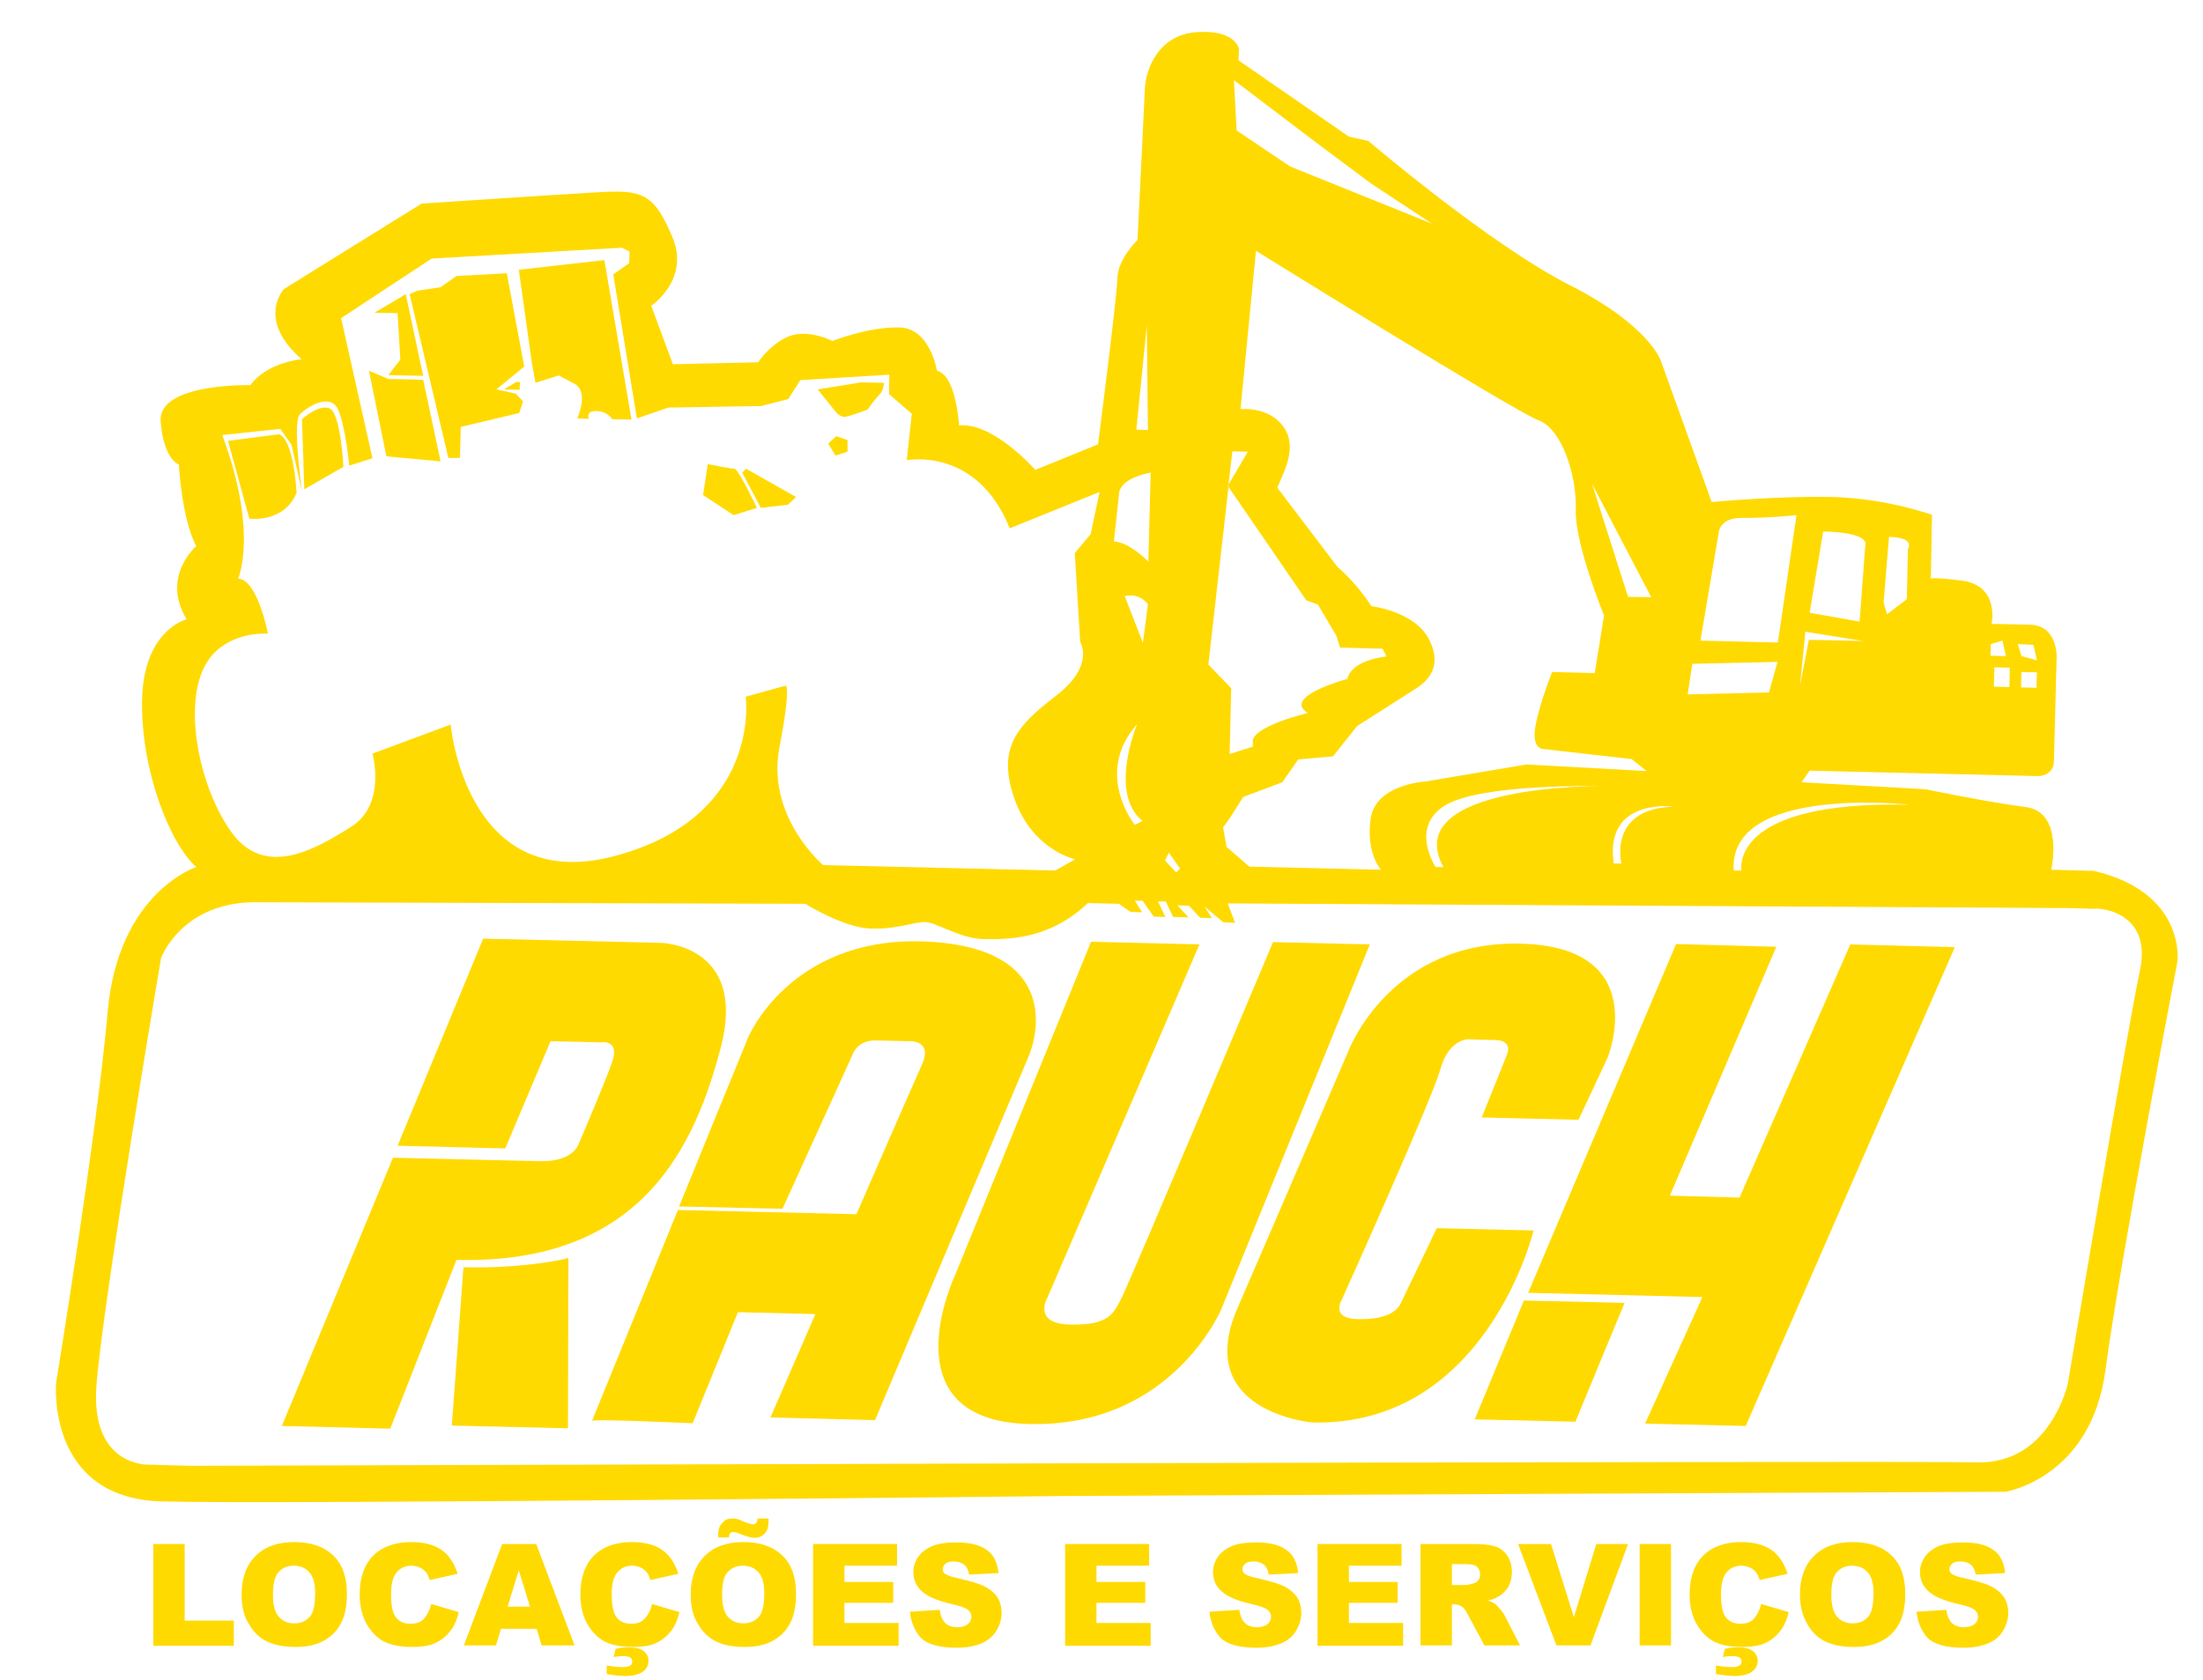 <?xml version="1.0" encoding="utf-8"?>
<!-- Generator: Adobe Illustrator 26.0.2, SVG Export Plug-In . SVG Version: 6.00 Build 0)  -->
<svg version="1.1" id="Camada_1" xmlns="http://www.w3.org/2000/svg" xmlns:xlink="http://www.w3.org/1999/xlink" x="0px" y="0px"
	 viewBox="0 0 569 434" style="enable-background:new 0 0 569 434;" xml:space="preserve">
<style type="text/css">
	.st0{fill:#FFDA00;}
</style>
<g>
	<g>
		<path class="st0" d="M540.8,225l-11-0.3c0,0,3.4-14.9-6.6-16.2s-25.9-4.6-25.9-4.6l-32-1.8l2.1-3l59,1.4c0,0,4,0.1,4.1-3.9
			c0.1-4,0.7-27,0.7-27s0.2-8-6.8-8.2s-10-0.2-10-0.2s2.2-9.9-7.7-11.2c-5.7-0.7-7.5-0.7-8-0.5L499,133c0,0-11.9-4.3-25.9-4.6
			c-14-0.3-31,1.3-31,1.3L429,93.3c0,0-2.8-9.1-23.5-19.6s-52.1-37.3-52.1-37.3l-5-1.1l-28.5-19.7l0.1-3c0,0-0.9-5-10.9-4.3
			s-13.2,9.7-13.4,14.7s-1.9,39-1.9,39s-5.1,4.9-5.2,9.9s-5,42.9-5,42.9l-16.2,6.6c0,0-10.7-12.3-19.7-11.5c0,0-0.7-13-5.7-14.1
			c0,0-1.7-11-9.7-11.2S215,88.1,215,88.1s-5.9-3.1-11-1.3c-5,1.9-8.2,6.8-8.2,6.8l-22,0.5L168.2,79c0,0,10.2-6.8,5.4-17.9
			C168.9,50,166,48.9,154,49.7c-12,0.7-45.1,2.9-45.1,2.9L73.3,74.7c0,0-7.2,7.8,4.6,18.1c0,0-9,0.8-13.2,6.7c0,0-24-0.6-23.2,9.4
			s4.7,11.1,4.7,11.1s0.7,14,4.5,21.1c0,0-9.2,7.8-2.5,18.9c0,0-11.1,2.7-11.5,20.7s7.1,37.2,14,43.3c0,0-20.2,6.5-22.9,37.5
			s-13.3,95.7-13.3,95.7s-2.7,29.9,27.3,30.7s233.1-1.4,233.1-1.4l243.1-1.1c0,0,22.1-3.5,25.8-31.4c3.7-27.9,18.6-105.6,18.6-105.6
			S564.7,230.6,540.8,225z M526,177.7l-4-0.1l0.1-4l4,0.1L526,177.7z M525.2,166.6l0.9,4l-4-1.1l-0.9-3l0-0.1L525.2,166.6z
			 M519,177.5l-4-0.1l0.1-5l4,0.1L519,177.5z M514.2,166.4l3-0.9l0.9,4l-4-0.1L514.2,166.4z M493.2,207.9c-47-1.1-43.4,17-43.4,17
			l-2,0C446.3,202.7,493.2,207.9,493.2,207.9z M487.9,138.7c7,0.2,4.9,3.1,4.9,3.1l-0.3,13l-5.1,3.9l-0.9-3L487.9,138.7z
			 M470.9,137.3c12,0.3,10.9,3.3,10.9,3.3l-1.5,20l-12.9-2.3L470.9,137.3z M466.3,163.2l14.9,2.4l-14-0.3l-2.3,11.9L466.3,163.2z
			 M443.9,137.7c0,0,0.1-4,6.1-3.9s14-0.7,14-0.7l-4.8,32.9l-20-0.5L443.9,137.7z M437.1,171.5l22-0.5l-2.2,7.9l-21,0.5L437.1,171.5
			z M432.2,208.4c-17,0.6-13.4,14.7-13.4,14.7l-2,0C414.3,206,432.2,208.4,432.2,208.4z M426.5,154.3l-6-0.1l-9.3-29.2L426.5,154.3z
			 M407,131.8c-0.2,9,7.3,27.2,7.3,27.2l-2.4,14.9l-11-0.3c0,0-3.2,7.9-4.3,13.9s1.9,6,1.9,6l22.9,2.6l3.9,3.1l-31-1.7l-26.1,4.4
			c0,0-13,0.7-14.2,9.7c-1.2,9,2.7,13.1,2.7,13.1l-34-0.8l-5.9-5.1l-0.9-5l2.1-3l3.1-4.9l10.1-3.8l4.1-5.9l9-0.8l3.1-3.9l3.1-3.9
			l6.1-3.9c0,0,6.1-3.9,9.1-5.8s7.1-5.8,3.3-12.9c-3.8-7.1-14.8-8.4-14.8-8.4c-3.9-6.1-8.8-10.2-8.8-10.2l-15.5-20.4
			c2.1-4.9,5.3-10.9,1.4-16c-3.9-5.1-10.9-4.3-10.9-4.3l4-40.9c0,0,67,41.6,73,43.8S407.3,122.8,407,131.8z M372.8,224l-2,0
			c0,0-6.8-10.2,2.4-15.9s40.1-5,40.1-5S361.3,202.7,372.8,224z M340.3,37.1l13.8,10.3l15.8,10.4L333.2,43l-13.8-9.3l-0.7-13
			L340.3,37.1z M317.3,125.8l-0.2-0.2l0.2-0.4l1-8.6l4,0.1l-5,8.5L317.3,125.8l20.1,29.3l3,1.1l4.8,8.1l0.9,3l11,0.3l1,2
			c0,0-9,0.8-10.1,5.8c0,0-17.1,4.6-10.2,8.8c0,0-15.1,3.6-14.2,7.7l0,1l-6,1.9l0.4-17l-5.9-6.1L317.3,125.8z M301.9,220.3l2.9,4.1
			l-1,1l-2.9-3.1L301.9,220.3z M296.2,84.1l0.3,27l-3-0.1L296.2,84.1z M297.2,122.1l-0.6,23c0,0-4.9-5.1-8.9-5.2l1.3-12
			C289.1,127.9,288.2,123.9,297.2,122.1z M295.1,212.1l-2,1c0,0-10.7-13.3,0.6-26C293.7,187.1,286.2,204.9,295.1,212.1z
			 M295.2,166.1l-4.7-12.1c4-0.9,6,2.1,6,2.1L295.2,166.1z M54,170.3c0,0,4.2-6.9,15.2-6.6c0,0-2.7-14.1-7.7-14.2
			c0,0,5.3-11.9-4.1-37.1l15-1.6l2.9,4.1l2.7,12.1c0,0-2.6-18.1-0.5-20c2-2,8.1-5.8,10-0.8c1.9,5,2.7,14.1,2.7,14.1l6-1.9l-8.1-36.2
			l23.4-15.4l49.1-2.8l2,1l-0.1,3l-4.1,2.9l6.1,37.2l8.1-2.8l24-0.4l7-1.8l3.1-4.9l23-1.4l-0.1,5l5.9,5.1l-1.3,12
			c0,0,18.1-3.6,26.6,17.6l23.2-9.4l-2.3,10.9l-4.1,4.9l1.4,23c0,0,3.9,6.1-6.3,13.9c-10.2,7.8-15.3,13.6-10.6,26.8
			c4.7,13.1,15.6,15.4,15.6,15.4l-5.1,2.9l-60-1.4c0,0-14.7-12.4-11.3-30.3s1.4-16,1.4-16l-10.1,2.8c0,0,4.3,31.1-34,41.2
			s-42.2-34-42.2-34l-20.2,7.5c0,0,3.7,13.1-5.5,18.9s-22.3,13.5-31,1.3S46.8,180.1,54,170.3z M552.7,250.8
			c-3.4,15.9-18.6,106.6-18.6,106.6s-4.5,20.9-23.5,20.4c-19-0.5-461.2,0.9-461.2,0.9l-11-0.3c0,0-15,0.6-13.5-20.3
			s16.7-110.6,16.7-110.6S47,232.6,67,233.1l141,0.4c0,0,9.9,6.2,16.9,6.4s11-1.7,14-1.7c3,0.1,8.9,4.2,14.9,4.4
			c6,0.1,17,0.4,27.2-9.3l8,0.2l3,2.1l3,0.1l-1.9-3l2,0l2.9,4.1l3,0.1l-1.9-4l2,0l1.9,4l4,0.1l-2.9-3.1l3,0.1l2.9,3.1l3,0.1l-1.9-3
			l4.9,4.1l3,0.1l-1.9-5l217,1.2l7,0.2C541.1,234.5,556.1,234.9,552.7,250.8z"/>
		<g>
			<path class="st0" d="M182.8,119.9l-1.2,8l7.9,5.2l6-1.9c0,0-4.8-10.1-5.8-10.1S182.8,119.9,182.8,119.9z"/>
			<polygon class="st0" points="205.6,128.4 192.7,121.1 191.7,122.1 196.5,131.2 203.5,130.4 			"/>
			<polygon class="st0" points="216,112.7 213.9,114.6 215.8,117.7 218.9,116.7 218.9,113.7 			"/>
			<path class="st0" d="M211.2,100.6l4.9,6.1c0,0,1,1,2,1c1,0,6-1.9,6-1.9s2.1-3,3.1-3.9c1-1,1.1-3,1.1-3l-6-0.1L211.2,100.6z"/>
			<path class="st0" d="M134,69.7l22.1-2.5l7,41.2l-5-0.1c0,0-1-2-4-2.1c-3-0.1-2,2-2,2l-3-0.1c0,0,3.2-6.9-0.8-9
				c-4-2.1-4-2.1-4-2.1l-6,1.9l-0.9-5L134,69.7z"/>
			<polygon class="st0" points="130.9,70.6 117.9,71.3 113.8,74.2 107.8,75.1 105.8,76 115.8,118.3 118.8,118.3 119,110.3 
				134.1,106.7 135.1,103.7 133.2,101.7 128.2,100.6 135.4,94.7 			"/>
			<polygon class="st0" points="134.3,98.7 134.2,100.7 130.2,100.6 133.3,98.7 			"/>
			<polygon class="st0" points="96.7,80.8 102.7,80.9 103.4,92.9 100.3,96.9 109.3,97.1 104.8,76 			"/>
			<polygon class="st0" points="95.3,95.8 99.8,117.9 113.8,119.2 109.3,98.1 100.3,97.9 			"/>
			<path class="st0" d="M78.6,126.4l10.1-5.8c0,0-0.7-14-3.6-15.1s-7.1,2.8-7.1,2.8L78.6,126.4z"/>
			<path class="st0" d="M58.9,113.9l5.5,20.1c0,0,9,1.2,12.2-6.7c0,0-0.7-14-4.6-15.1L58.9,113.9z"/>
		</g>
		<path class="st0" d="M119.7,327.4l-3,40.9l30,0.7l0.1-44C146.8,325.1,135.7,327.8,119.7,327.4z"/>
		<path class="st0" d="M237.8,243.2c-34-0.8-44.6,24.9-44.6,24.9l-17.8,43.6l26.7,0.6l18-39.6c0,0,1.1-4,6.1-3.9c5,0.1,8,0.2,8,0.2
			s7-0.8,3.9,6.1s-16.9,38.6-16.9,38.6l-46.1-1.1l-22.2,54.5c0-0.6,26,0.6,26,0.6l11.7-28.7l20,0.5l-11.6,26.7l27,0.7l39.3-93.1
			C269.3,265,271.8,244.1,237.8,243.2z"/>
		<path class="st0" d="M170.8,243.6l-46-1.1L102.7,296l27.8,0.7l11.7-27.7l13,0.3c0,0,5-0.9,2.9,5.1s-8.5,20.8-8.5,20.8
			s-1.1,5-10.1,4.8c-7.6-0.2-31-0.7-38-0.9l-28.7,69.3l28,0.7l17.1-43.6c48,1.2,61.7-29.5,68.4-55.4
			C192.8,244.1,170.8,243.6,170.8,243.6z"/>
		<path class="st0" d="M281.8,243.3l28,0.7l-39.2,91.1c0,0-4.2,6.9,5.8,7.1c10,0.2,11.1-2.7,13.2-6.7s39.2-92.1,39.2-92.1l25,0.6
			l-38.3,94.1c0,0-12.7,30.7-49.7,29.8s-19.1-38.5-19.1-38.5L281.8,243.3z"/>
		<path class="st0" d="M407.7,289.3l-25-0.6l6.4-15.9c0,0,2.1-4-2.9-4.1c-5-0.1-7-0.2-7-0.2s-5-0.1-7.2,7.8
			c-2.2,7.9-25.4,59.4-25.4,59.4s-3.1,4.9,3.9,5.1s10-1.8,11.1-3.7l9.5-19.8l25,0.6c0,0-12.2,50.7-57.2,49.6c0,0-30.9-2.7-19.3-29.5
			c11.6-26.7,28.6-66.3,28.6-66.3s10.7-28.8,44.7-27.9s22.3,29.5,22.3,29.5L407.7,289.3z"/>
		<polygon class="st0" points="432.9,243.9 458.8,244.6 431.3,308.9 449.3,309.4 477.9,244 504.9,244.7 450.9,368.4 424.9,367.8 
			439.7,335.1 394.7,334 		"/>
		<polygon class="st0" points="393.6,336 380.9,366.7 406.9,367.3 419.6,336.6 		"/>
	</g>
	<g>
		<path class="st0" d="M39.6,398.9h8.1v19.8h12.7v6.5H39.6V398.9z"/>
		<path class="st0" d="M62.4,412c0-4.3,1.2-7.6,3.6-10s5.7-3.6,10-3.6c4.4,0,7.7,1.2,10.1,3.5c2.4,2.3,3.5,5.6,3.5,9.9
			c0,3.1-0.5,5.6-1.5,7.5c-1,2-2.5,3.5-4.5,4.6c-2,1.1-4.4,1.6-7.3,1.6c-3,0-5.4-0.5-7.3-1.4c-1.9-0.9-3.5-2.4-4.7-4.5
			C63,417.6,62.4,415.1,62.4,412z M70.5,412c0,2.6,0.5,4.6,1.5,5.7s2.3,1.7,4,1.7c1.7,0,3.1-0.6,4-1.7c1-1.1,1.4-3.2,1.4-6.1
			c0-2.5-0.5-4.3-1.5-5.4c-1-1.1-2.3-1.7-4.1-1.7c-1.6,0-2.9,0.6-3.9,1.7S70.5,409.4,70.5,412z"/>
		<path class="st0" d="M111.4,414.4l7.1,2.1c-0.5,2-1.2,3.7-2.3,5c-1,1.3-2.3,2.3-3.8,3c-1.5,0.7-3.5,1-5.8,1c-2.9,0-5.2-0.4-7-1.2
			c-1.8-0.8-3.4-2.3-4.7-4.4c-1.3-2.1-2-4.8-2-8c0-4.3,1.2-7.7,3.5-10c2.3-2.3,5.6-3.5,9.8-3.5c3.3,0,5.9,0.7,7.8,2
			c1.9,1.3,3.3,3.4,4.2,6.2l-7.2,1.6c-0.3-0.8-0.5-1.4-0.8-1.8c-0.5-0.6-1-1.1-1.7-1.4c-0.7-0.3-1.4-0.5-2.2-0.5
			c-1.8,0-3.2,0.7-4.2,2.2c-0.7,1.1-1.1,2.8-1.1,5.2c0,2.9,0.4,4.9,1.3,6c0.9,1.1,2.1,1.6,3.7,1.6c1.6,0,2.7-0.4,3.5-1.3
			S111,416,111.4,414.4z"/>
		<path class="st0" d="M138.6,420.8h-9.2l-1.3,4.3h-8.3l9.9-26.2h8.8l9.9,26.2h-8.5L138.6,420.8z M136.9,415.1l-2.9-9.4l-2.9,9.4
			H136.9z"/>
		<path class="st0" d="M168.4,414.4l7.1,2.1c-0.5,2-1.2,3.7-2.3,5c-1,1.3-2.3,2.3-3.8,3c-1.5,0.7-3.5,1-5.8,1c-2.9,0-5.2-0.4-7-1.2
			c-1.8-0.8-3.4-2.3-4.7-4.4c-1.3-2.1-2-4.8-2-8c0-4.3,1.2-7.7,3.5-10c2.3-2.3,5.6-3.5,9.8-3.5c3.3,0,5.9,0.7,7.8,2
			c1.9,1.3,3.3,3.4,4.2,6.2l-7.2,1.6c-0.3-0.8-0.5-1.4-0.8-1.8c-0.5-0.6-1-1.1-1.7-1.4c-0.7-0.3-1.4-0.5-2.2-0.5
			c-1.8,0-3.2,0.7-4.2,2.2c-0.7,1.1-1.1,2.8-1.1,5.2c0,2.9,0.4,4.9,1.3,6c0.9,1.1,2.1,1.6,3.7,1.6c1.6,0,2.7-0.4,3.5-1.3
			S168.1,416,168.4,414.4z M158.5,428.1l0.5-2.1c1.1-0.3,2.2-0.4,3.1-0.4c2,0,3.4,0.3,4.2,1c0.8,0.7,1.2,1.5,1.2,2.5
			c0,0.6-0.2,1.2-0.5,1.8c-0.4,0.6-1,1.1-1.9,1.5s-2.1,0.6-3.6,0.6c-1.4,0-3-0.2-4.8-0.5v-2.2c1.2,0.2,2.6,0.4,4,0.4
			c1,0,1.7-0.1,2.1-0.4s0.5-0.6,0.5-1.1c0-0.3-0.1-0.6-0.4-0.9c-0.3-0.2-0.8-0.4-1.4-0.4C160.6,427.8,159.6,427.9,158.5,428.1z"/>
		<path class="st0" d="M178.4,412c0-4.3,1.2-7.6,3.6-10s5.7-3.6,10-3.6c4.4,0,7.7,1.2,10.1,3.5c2.4,2.3,3.5,5.6,3.5,9.9
			c0,3.1-0.5,5.6-1.5,7.5c-1,2-2.5,3.5-4.5,4.6c-2,1.1-4.4,1.6-7.3,1.6c-3,0-5.4-0.5-7.3-1.4c-1.9-0.9-3.5-2.4-4.7-4.5
			C179,417.6,178.4,415.1,178.4,412z M195.7,392.3h2.8c0,0.3,0,0.6,0,0.8c0,1.3-0.3,2.4-1,3.1c-0.7,0.7-1.5,1.1-2.6,1.1
			c-0.8,0-1.9-0.3-3.5-0.9c-0.9-0.4-1.6-0.6-2-0.6c-0.3,0-0.6,0.1-0.8,0.3c-0.2,0.2-0.3,0.6-0.3,1.1h-2.8c0-0.3,0-0.5,0-0.8
			c0-1.3,0.4-2.3,1.1-3c0.7-0.8,1.5-1.1,2.5-1.1c0.4,0,0.8,0,1.2,0.1s1.1,0.4,2,0.8c1,0.4,1.7,0.6,2.2,0.6c0.3,0,0.6-0.1,0.8-0.3
			S195.6,392.9,195.7,392.3z M186.5,412c0,2.6,0.5,4.6,1.5,5.7s2.3,1.7,4,1.7c1.7,0,3.1-0.6,4-1.7c1-1.1,1.4-3.2,1.4-6.1
			c0-2.5-0.5-4.3-1.5-5.4c-1-1.1-2.3-1.7-4.1-1.7c-1.6,0-2.9,0.6-3.9,1.7S186.5,409.4,186.5,412z"/>
		<path class="st0" d="M210,398.9h21.7v5.6h-13.6v4.2h12.6v5.4h-12.6v5.2h14v5.9H210V398.9z"/>
		<path class="st0" d="M235,416.4l7.7-0.5c0.2,1.3,0.5,2.2,1,2.9c0.8,1.1,2,1.6,3.6,1.6c1.2,0,2-0.3,2.7-0.8
			c0.6-0.5,0.9-1.2,0.9-1.9c0-0.7-0.3-1.3-0.9-1.8c-0.6-0.5-2-1-4.2-1.5c-3.6-0.8-6.1-1.9-7.6-3.2c-1.5-1.3-2.3-3-2.3-5.1
			c0-1.3,0.4-2.6,1.2-3.8s2-2.1,3.5-2.8c1.6-0.7,3.7-1,6.5-1c3.4,0,5.9,0.6,7.7,1.9c1.8,1.2,2.8,3.2,3.1,6l-7.6,0.4
			c-0.2-1.2-0.6-2-1.3-2.6c-0.7-0.5-1.5-0.8-2.7-0.8c-0.9,0-1.7,0.2-2.1,0.6c-0.5,0.4-0.7,0.9-0.7,1.5c0,0.4,0.2,0.8,0.6,1.1
			c0.4,0.3,1.3,0.7,2.7,1c3.5,0.8,6.1,1.5,7.6,2.3c1.5,0.8,2.6,1.8,3.3,2.9c0.7,1.2,1,2.5,1,3.9c0,1.7-0.5,3.2-1.4,4.7
			c-0.9,1.4-2.2,2.5-3.9,3.2s-3.8,1.1-6.3,1.1c-4.5,0-7.6-0.9-9.3-2.6C236.2,421.2,235.3,419.1,235,416.4z"/>
		<path class="st0" d="M275.1,398.9h21.7v5.6h-13.6v4.2h12.6v5.4h-12.6v5.2h14v5.9h-22.1V398.9z"/>
		<path class="st0" d="M312.4,416.4l7.7-0.5c0.2,1.3,0.5,2.2,1,2.9c0.8,1.1,2,1.6,3.6,1.6c1.2,0,2-0.3,2.7-0.8
			c0.6-0.5,0.9-1.2,0.9-1.9c0-0.7-0.3-1.3-0.9-1.8c-0.6-0.5-2-1-4.2-1.5c-3.6-0.8-6.1-1.9-7.6-3.2c-1.5-1.3-2.3-3-2.3-5.1
			c0-1.3,0.4-2.6,1.2-3.8s2-2.1,3.5-2.8c1.6-0.7,3.7-1,6.5-1c3.4,0,5.9,0.6,7.7,1.9c1.8,1.2,2.8,3.2,3.1,6l-7.6,0.4
			c-0.2-1.2-0.6-2-1.3-2.6c-0.7-0.5-1.5-0.8-2.7-0.8c-0.9,0-1.7,0.2-2.1,0.6c-0.5,0.4-0.7,0.9-0.7,1.5c0,0.4,0.2,0.8,0.6,1.1
			c0.4,0.3,1.3,0.7,2.7,1c3.5,0.8,6.1,1.5,7.6,2.3s2.6,1.8,3.3,2.9c0.7,1.2,1,2.5,1,3.9c0,1.7-0.5,3.2-1.4,4.7s-2.2,2.5-3.9,3.2
			c-1.7,0.7-3.8,1.1-6.3,1.1c-4.5,0-7.6-0.9-9.3-2.6C313.6,421.2,312.6,419.1,312.4,416.4z"/>
		<path class="st0" d="M340.3,398.9H362v5.6h-13.6v4.2H361v5.4h-12.6v5.2h14v5.9h-22.1V398.9z"/>
		<path class="st0" d="M366.9,425.1v-26.2h13.5c2.5,0,4.4,0.2,5.7,0.6s2.4,1.2,3.2,2.4s1.2,2.6,1.2,4.2c0,1.5-0.3,2.7-0.9,3.8
			c-0.6,1.1-1.5,1.9-2.6,2.6c-0.7,0.4-1.6,0.8-2.8,1c1,0.3,1.7,0.6,2.1,1c0.3,0.2,0.7,0.7,1.3,1.4c0.6,0.7,0.9,1.2,1.1,1.6l3.9,7.6
			h-9.2l-4.3-8c-0.5-1-1-1.7-1.5-2c-0.6-0.4-1.2-0.6-2-0.6H375v10.6H366.9z M375,409.5h3.4c0.4,0,1.1-0.1,2.1-0.4
			c0.5-0.1,1-0.4,1.3-0.8s0.5-0.9,0.5-1.5c0-0.8-0.3-1.5-0.8-2c-0.5-0.5-1.5-0.7-3-0.7H375V409.5z"/>
		<path class="st0" d="M392.1,398.9h8.5l5.9,18.9l5.8-18.9h8.2l-9.7,26.2H402L392.1,398.9z"/>
		<path class="st0" d="M423.5,398.9h8.1v26.2h-8.1V398.9z"/>
		<path class="st0" d="M454.9,414.4l7.1,2.1c-0.5,2-1.2,3.7-2.3,5c-1,1.3-2.3,2.3-3.8,3c-1.5,0.7-3.5,1-5.8,1c-2.9,0-5.2-0.4-7-1.2
			c-1.8-0.8-3.4-2.3-4.7-4.4c-1.3-2.1-2-4.8-2-8c0-4.3,1.2-7.7,3.5-10s5.6-3.5,9.8-3.5c3.3,0,5.9,0.7,7.8,2c1.9,1.3,3.3,3.4,4.2,6.2
			l-7.2,1.6c-0.3-0.8-0.5-1.4-0.8-1.8c-0.5-0.6-1-1.1-1.7-1.4s-1.4-0.5-2.2-0.5c-1.8,0-3.2,0.7-4.2,2.2c-0.7,1.1-1.1,2.8-1.1,5.2
			c0,2.9,0.4,4.9,1.3,6c0.9,1.1,2.1,1.6,3.7,1.6c1.6,0,2.7-0.4,3.5-1.3S454.5,416,454.9,414.4z M445,428.1l0.5-2.1
			c1.1-0.3,2.2-0.4,3.1-0.4c2,0,3.4,0.3,4.2,1c0.8,0.7,1.2,1.5,1.2,2.5c0,0.6-0.2,1.2-0.5,1.8c-0.4,0.6-1,1.1-1.9,1.5
			s-2.1,0.6-3.6,0.6c-1.4,0-3-0.2-4.8-0.5v-2.2c1.2,0.2,2.6,0.4,4,0.4c1,0,1.7-0.1,2.1-0.4s0.5-0.6,0.5-1.1c0-0.3-0.1-0.6-0.4-0.9
			c-0.3-0.2-0.8-0.4-1.4-0.4C447.1,427.8,446.1,427.9,445,428.1z"/>
		<path class="st0" d="M464.9,412c0-4.3,1.2-7.6,3.6-10s5.7-3.6,10-3.6c4.4,0,7.7,1.2,10.1,3.5c2.4,2.3,3.5,5.6,3.5,9.9
			c0,3.1-0.5,5.6-1.5,7.5c-1,2-2.5,3.5-4.5,4.6c-2,1.1-4.4,1.6-7.3,1.6c-3,0-5.4-0.5-7.3-1.4c-1.9-0.9-3.5-2.4-4.7-4.5
			S464.9,415.1,464.9,412z M473,412c0,2.6,0.5,4.6,1.5,5.7s2.3,1.7,4,1.7c1.7,0,3.1-0.6,4-1.7c1-1.1,1.4-3.2,1.4-6.1
			c0-2.5-0.5-4.3-1.5-5.4c-1-1.1-2.3-1.7-4.1-1.7c-1.6,0-2.9,0.6-3.9,1.7S473,409.4,473,412z"/>
		<path class="st0" d="M495,416.4l7.7-0.5c0.2,1.3,0.5,2.2,1,2.9c0.8,1.1,2,1.6,3.6,1.6c1.2,0,2-0.3,2.7-0.8
			c0.6-0.5,0.9-1.2,0.9-1.9c0-0.7-0.3-1.3-0.9-1.8c-0.6-0.5-2-1-4.2-1.5c-3.6-0.8-6.1-1.9-7.6-3.2c-1.5-1.3-2.3-3-2.3-5.1
			c0-1.3,0.4-2.6,1.2-3.8s2-2.1,3.5-2.8c1.6-0.7,3.7-1,6.5-1c3.4,0,5.9,0.6,7.7,1.9c1.8,1.2,2.8,3.2,3.1,6l-7.6,0.4
			c-0.2-1.2-0.6-2-1.3-2.6c-0.7-0.5-1.5-0.8-2.7-0.8c-0.9,0-1.7,0.2-2.1,0.6c-0.5,0.4-0.7,0.9-0.7,1.5c0,0.4,0.2,0.8,0.6,1.1
			c0.4,0.3,1.3,0.7,2.7,1c3.5,0.8,6.1,1.5,7.6,2.3s2.6,1.8,3.3,2.9c0.7,1.2,1,2.5,1,3.9c0,1.7-0.5,3.2-1.4,4.7s-2.2,2.5-3.9,3.2
			c-1.7,0.7-3.8,1.1-6.3,1.1c-4.5,0-7.6-0.9-9.3-2.6C496.2,421.2,495.3,419.1,495,416.4z"/>
	</g>
</g>
</svg>
